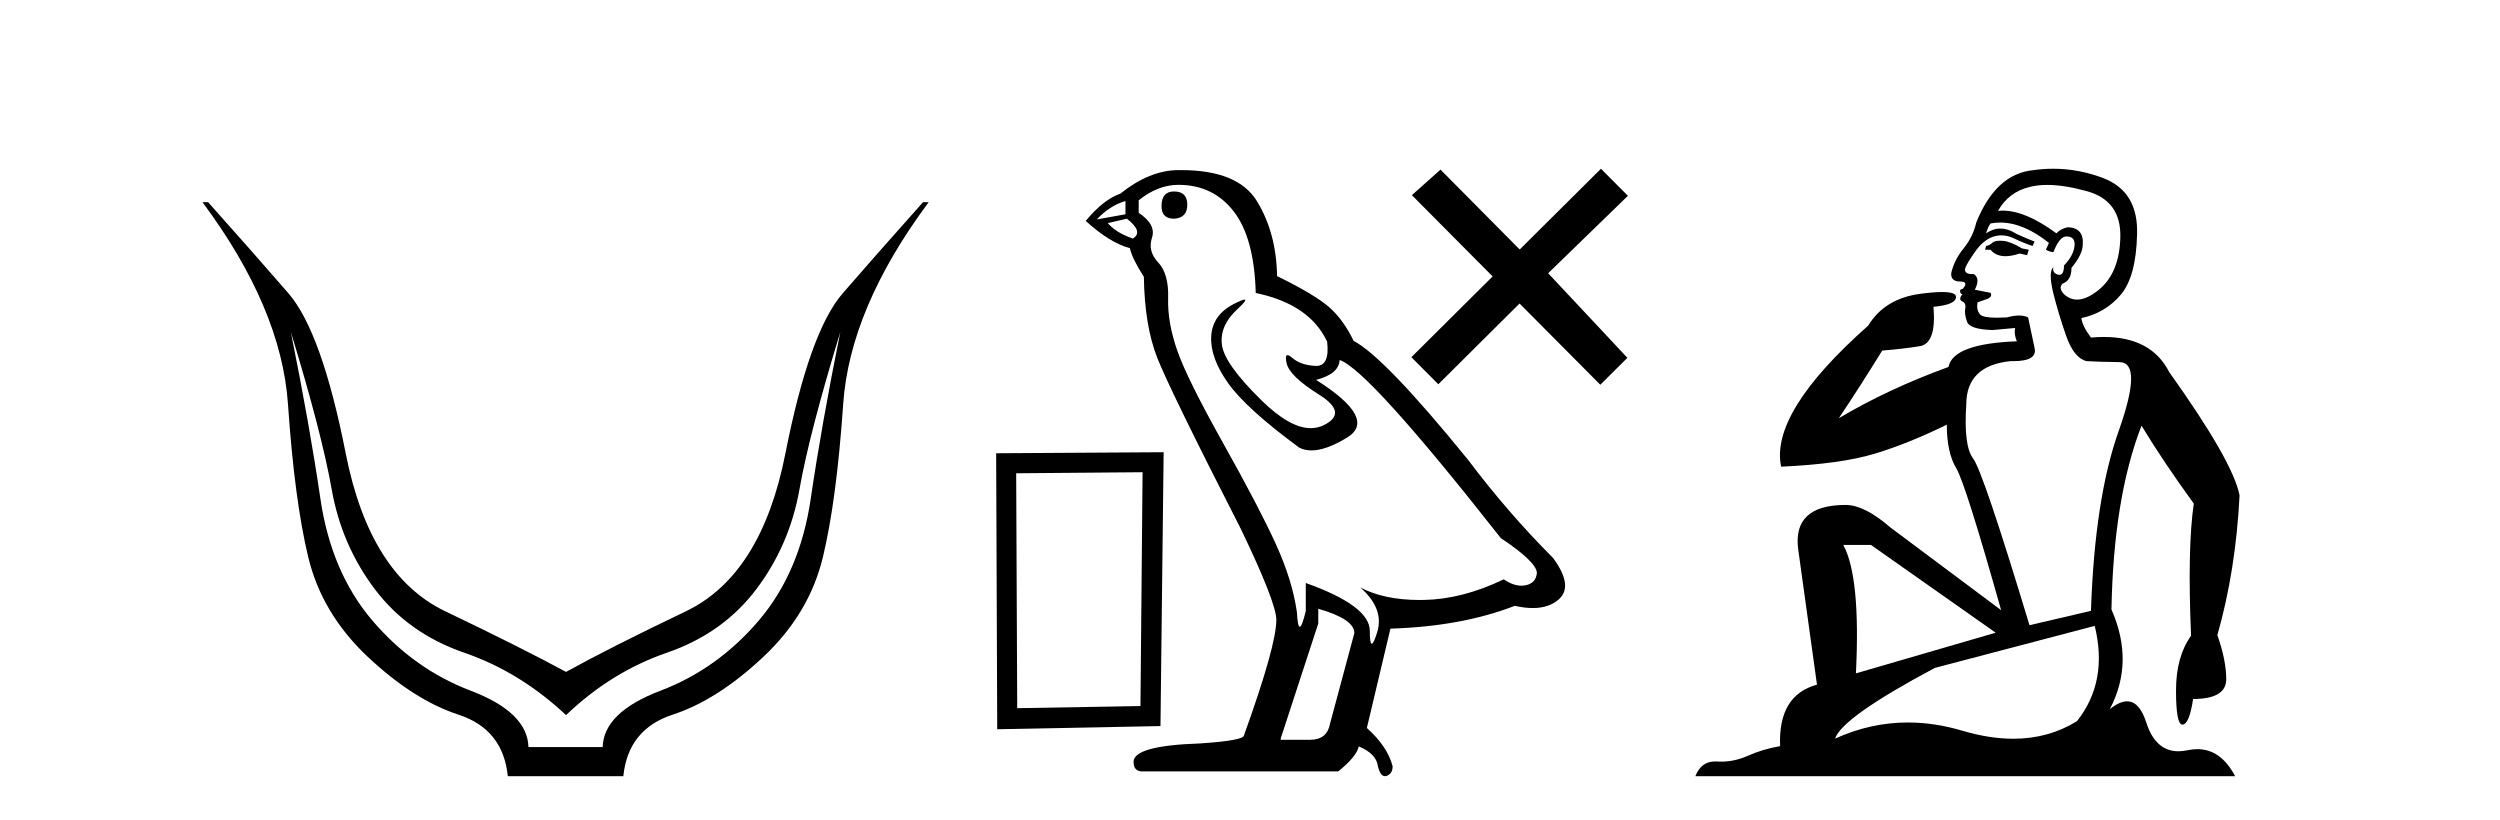 <?xml version='1.0' encoding='UTF-8' standalone='yes'?><svg xmlns='http://www.w3.org/2000/svg' xmlns:xlink='http://www.w3.org/1999/xlink' width='125.0' height='41.0' ><path d='M 14.54 16.592 Q 16.09 21.665 16.583 24.459 Q 17.076 27.254 18.743 29.462 Q 20.411 31.67 23.206 32.633 Q 26.001 33.595 28.302 35.756 Q 30.557 33.595 33.352 32.633 Q 36.146 31.67 37.814 29.462 Q 39.481 27.254 39.975 24.459 Q 40.468 21.665 42.018 16.592 L 42.018 16.592 Q 41.078 21.242 40.538 24.929 Q 39.998 28.616 37.931 31.036 Q 35.865 33.455 33.023 34.535 Q 30.181 35.615 30.134 37.353 L 26.423 37.353 Q 26.376 35.615 23.535 34.535 Q 20.693 33.455 18.626 31.036 Q 16.559 28.616 16.019 24.929 Q 15.479 21.242 14.54 16.592 ZM 10.124 10.11 Q 14.07 15.417 14.399 20.209 Q 14.727 25 15.408 27.841 Q 16.09 30.683 18.391 32.844 Q 20.693 35.005 22.924 35.733 Q 25.155 36.461 25.39 38.809 L 31.167 38.809 Q 31.402 36.461 33.633 35.733 Q 35.865 35.005 38.166 32.844 Q 40.468 30.683 41.149 27.841 Q 41.83 25 42.159 20.209 Q 42.488 15.417 46.433 10.11 L 46.151 10.11 Q 43.803 12.74 42.135 14.666 Q 40.468 16.592 39.27 22.675 Q 38.072 28.757 34.291 30.566 Q 30.51 32.374 28.302 33.595 Q 26.048 32.374 22.266 30.566 Q 18.485 28.757 17.287 22.675 Q 16.09 16.592 14.422 14.666 Q 12.755 12.74 10.406 10.11 Z' style='fill:#000000;stroke:none' /><path d='M 57.129 23.611 L 57.023 35.303 L 50.861 35.409 L 50.809 23.664 L 57.129 23.611 ZM 58.182 22.611 L 49.808 22.663 L 49.861 36.462 L 58.024 36.304 L 58.182 22.611 Z' style='fill:#000000;stroke:none' /><path d='M 58.702 9.573 Q 58.076 9.573 58.076 10.309 Q 58.076 10.935 58.702 10.935 Q 59.364 10.898 59.364 10.235 Q 59.364 9.573 58.702 9.573 ZM 56.273 10.051 L 56.273 10.714 L 54.838 10.971 Q 55.5 10.272 56.273 10.051 ZM 56.347 10.935 Q 57.193 11.597 56.641 11.928 Q 55.795 11.634 55.39 11.155 L 56.347 10.935 ZM 58.923 9.242 Q 60.652 9.242 61.683 10.567 Q 62.713 11.891 62.787 14.651 Q 65.473 15.203 66.356 17.08 Q 66.499 18.296 65.809 18.296 Q 65.788 18.296 65.767 18.294 Q 65.031 18.258 64.608 17.89 Q 64.454 17.756 64.376 17.756 Q 64.238 17.756 64.332 18.166 Q 64.479 18.81 65.951 19.73 Q 67.423 20.65 66.19 21.257 Q 65.885 21.408 65.539 21.408 Q 64.492 21.408 63.081 20.024 Q 61.204 18.184 61.094 17.227 Q 60.983 16.271 61.867 15.461 Q 62.392 14.98 62.227 14.98 Q 62.115 14.98 61.683 15.203 Q 60.615 15.755 60.56 16.823 Q 60.505 17.89 61.407 19.159 Q 62.308 20.429 64.958 22.379 Q 65.229 22.521 65.571 22.521 Q 66.299 22.521 67.35 21.882 Q 68.895 20.944 65.804 18.994 Q 66.945 18.699 66.982 18 Q 68.417 18.478 75.041 26.906 Q 76.807 28.083 76.844 28.635 Q 76.807 29.15 76.292 29.261 Q 76.182 29.284 76.068 29.284 Q 75.651 29.284 75.188 28.966 Q 73.127 29.96 71.195 29.997 Q 71.094 29.999 70.994 29.999 Q 69.197 29.999 68.012 29.371 L 68.012 29.371 Q 69.226 30.438 68.858 31.616 Q 68.68 32.187 68.588 32.187 Q 68.49 32.187 68.49 31.542 Q 68.49 30.291 65.289 29.15 L 65.289 30.549 Q 65.1 31.34 64.989 31.34 Q 64.883 31.34 64.847 30.622 Q 64.627 29.04 63.799 27.218 Q 62.971 25.397 61.167 22.177 Q 59.364 18.957 58.867 17.54 Q 58.371 16.123 58.407 14.909 Q 58.444 13.695 57.911 13.124 Q 57.377 12.554 57.598 11.891 Q 57.819 11.229 56.935 10.64 L 56.935 10.015 Q 57.892 9.242 58.923 9.242 ZM 65.914 30.438 Q 67.718 30.954 67.718 31.653 L 66.503 36.179 Q 66.356 36.989 65.51 36.989 L 64.038 36.989 L 64.038 36.915 L 65.914 31.174 L 65.914 30.438 ZM 59.055 8.505 Q 58.989 8.505 58.923 8.506 Q 57.487 8.506 56.015 9.683 Q 55.169 9.978 54.286 11.045 Q 55.5 12.149 56.494 12.407 Q 56.604 12.922 57.193 13.842 Q 57.23 16.271 57.855 17.871 Q 58.481 19.472 62.051 26.464 Q 63.817 30.144 63.817 30.99 Q 63.817 32.278 62.198 36.768 Q 62.198 37.026 59.99 37.173 Q 56.678 37.283 56.678 38.093 Q 56.678 38.571 57.119 38.571 L 66.908 38.571 Q 67.828 37.835 67.938 37.32 Q 68.822 37.688 68.895 38.313 Q 69.019 38.809 69.248 38.809 Q 69.29 38.809 69.337 38.792 Q 69.631 38.681 69.631 38.313 Q 69.374 37.32 68.343 36.4 L 69.521 31.432 Q 73.09 31.322 75.74 30.291 Q 76.231 30.402 76.64 30.402 Q 77.457 30.402 77.948 29.96 Q 78.684 29.298 77.654 27.899 Q 75.409 25.654 73.385 22.968 Q 69.226 17.853 67.681 17.043 Q 67.166 15.976 66.448 15.351 Q 65.73 14.725 63.854 13.805 Q 63.817 11.634 62.842 10.051 Q 61.889 8.505 59.055 8.505 Z' style='fill:#000000;stroke:none' /><path d='M 75.985 12.475 L 72.025 8.481 L 70.593 9.758 L 74.631 13.821 L 70.569 17.859 L 71.915 19.213 L 75.977 15.175 L 80.015 19.237 L 81.369 17.891 L 77.408 13.662 L 81.394 9.791 L 80.048 8.437 L 75.985 12.475 Z' style='fill:#000000;stroke:none' /><path d='M 100.002 12.036 Q 99.748 12.036 99.629 12.129 Q 99.492 12.266 99.304 12.3 L 99.253 12.488 L 99.526 12.488 Q 99.796 12.81 100.274 12.81 Q 100.583 12.81 100.978 12.676 L 101.354 12.761 L 101.439 12.488 L 101.098 12.419 Q 100.534 12.078 100.158 12.044 Q 100.075 12.036 100.002 12.036 ZM 102.361 9.246 Q 103.2 9.246 104.309 9.55 Q 106.051 10.011 106.017 11.839 Q 105.983 13.649 104.924 14.503 Q 104.33 14.98 103.853 14.98 Q 103.493 14.98 103.199 14.708 Q 102.908 14.401 103.13 14.179 Q 103.574 14.025 103.574 13.393 Q 104.138 12.71 104.138 12.232 Q 104.206 11.395 103.387 11.36 Q 103.011 11.446 102.823 11.668 Q 101.28 10.53 100.121 10.53 Q 100.01 10.53 99.902 10.541 L 99.902 10.541 Q 100.432 9.601 101.491 9.345 Q 101.882 9.246 102.361 9.246 ZM 100.008 11.128 Q 101.175 11.128 102.447 12.146 L 102.293 12.488 Q 102.533 12.607 102.669 12.607 Q 102.977 11.822 103.318 11.822 Q 103.762 11.822 103.728 12.266 Q 103.694 12.761 103.199 13.274 Q 103.199 13.743 102.971 13.743 Q 102.942 13.743 102.908 13.735 Q 102.601 13.649 102.669 13.359 L 102.669 13.359 Q 102.413 13.581 102.652 14.606 Q 102.908 15.648 103.301 16.775 Q 103.694 17.902 104.326 18.056 Q 104.821 18.09 105.983 18.107 Q 107.144 18.124 105.949 21.506 Q 104.736 24.888 104.548 30.542 L 101.474 31.26 Q 99.151 23.573 98.655 22.924 Q 98.177 22.292 98.314 20.225 Q 98.314 18.278 100.534 18.056 Q 100.598 18.058 100.659 18.058 Q 101.876 18.058 101.73 17.407 Q 101.593 16.741 101.405 15.87 Q 101.217 15.776 100.953 15.776 Q 100.688 15.776 100.346 15.87 Q 100.073 15.886 99.854 15.886 Q 99.14 15.886 98.997 15.716 Q 98.809 15.494 98.877 15.118 L 99.407 14.93 Q 99.629 14.811 99.526 14.64 L 98.741 14.486 Q 99.031 13.923 98.689 13.701 Q 98.64 13.704 98.596 13.704 Q 98.245 13.704 98.245 13.461 Q 98.314 13.205 98.741 12.607 Q 99.151 12.01 99.646 11.839 Q 99.859 11.768 100.073 11.768 Q 100.372 11.768 100.671 11.907 Q 101.166 12.146 101.627 12.3 L 101.73 12.078 Q 101.32 11.924 100.842 11.702 Q 100.409 11.429 100.013 11.429 Q 99.643 11.429 99.304 11.668 Q 99.407 11.326 99.526 11.173 Q 99.765 11.128 100.008 11.128 ZM 93.548 27.246 L 99.783 31.635 L 92.796 33.668 Q 93.036 28.851 92.164 27.246 ZM 104.736 31.294 Q 105.419 34.078 103.848 36.059 Q 102.43 36.937 100.665 36.937 Q 99.474 36.937 98.126 36.538 Q 96.736 36.124 95.397 36.124 Q 93.526 36.124 91.755 36.93 Q 92.096 35.871 96.742 33.395 L 104.736 31.294 ZM 102.661 8.437 Q 102.164 8.437 101.661 8.508 Q 99.783 8.696 98.809 11.138 Q 98.655 11.822 98.194 12.402 Q 97.716 12.983 97.562 13.649 Q 97.528 14.076 98.006 14.076 Q 98.467 14.076 98.126 14.452 Q 97.989 14.452 98.006 14.572 Q 98.023 14.708 98.126 14.708 Q 97.904 14.965 98.109 15.067 Q 98.314 15.152 98.262 15.426 Q 98.211 15.682 98.348 16.075 Q 98.467 16.468 99.629 16.502 L 100.756 16.399 L 100.756 16.399 Q 100.688 16.69 100.842 17.065 Q 97.647 17.185 97.425 18.347 Q 94.419 19.44 91.942 20.909 Q 92.984 19.354 94.112 17.527 Q 95.205 17.441 96.008 17.305 Q 96.828 17.151 96.674 15.34 Q 97.801 15.238 97.801 14.845 Q 97.801 14.601 97.108 14.601 Q 96.686 14.601 96.008 14.691 Q 94.231 14.93 93.411 16.28 Q 88.492 20.635 89.056 23.334 Q 92.045 23.197 93.736 22.685 Q 95.427 22.173 97.34 21.233 Q 97.34 22.634 97.818 23.42 Q 98.279 24.205 100.056 30.508 L 94.522 26.374 Q 93.224 25.247 92.284 25.247 Q 89.619 25.247 89.91 27.468 L 90.849 34.232 Q 88.902 34.761 89.005 37.306 Q 88.116 37.46 87.365 37.802 Q 86.716 38.082 86.054 38.082 Q 85.949 38.082 85.845 38.075 Q 85.798 38.072 85.752 38.072 Q 85.057 38.072 84.769 38.809 L 111.756 38.809 Q 111.044 37.457 109.87 37.457 Q 109.635 37.457 109.382 37.511 Q 109.139 37.563 108.921 37.563 Q 107.774 37.563 107.315 36.128 Q 106.976 35.067 106.353 35.067 Q 105.973 35.067 105.488 35.461 Q 106.734 33.104 105.573 30.474 Q 105.675 24.888 107.076 21.284 Q 108.186 23.112 109.689 25.179 Q 109.365 27.399 109.553 31.789 Q 108.801 32.831 108.801 34.522 Q 108.801 36.23 109.119 36.23 Q 109.123 36.23 109.126 36.23 Q 109.467 36.213 109.655 34.949 Q 111.312 34.949 111.312 33.958 Q 111.312 33.019 110.868 31.755 Q 111.79 28.527 111.978 24.769 Q 111.654 23.078 108.46 18.603 Q 107.567 16.848 105.188 16.848 Q 104.881 16.848 104.548 16.878 Q 104.104 16.28 104.07 15.904 Q 105.265 15.648 106.034 14.742 Q 106.803 13.837 106.854 11.719 Q 106.922 9.601 105.197 8.918 Q 103.951 8.437 102.661 8.437 Z' style='fill:#000000;stroke:none' /></svg>